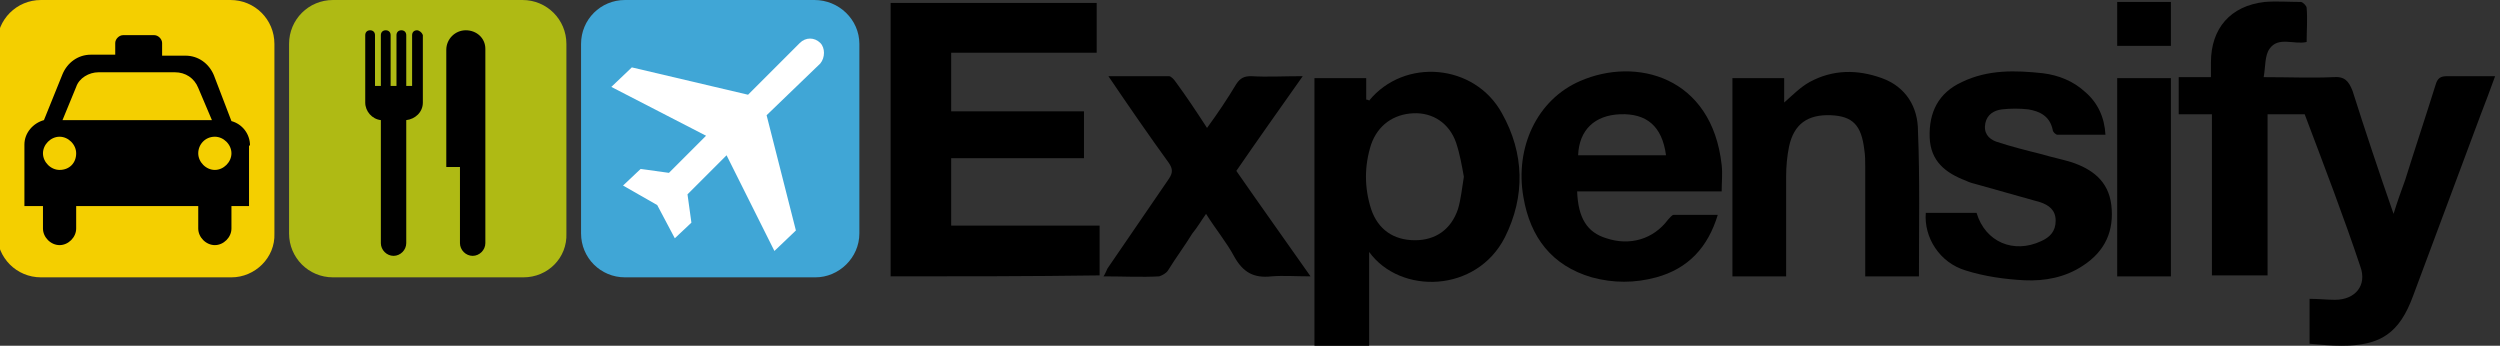 <svg xmlns="http://www.w3.org/2000/svg" xmlns:xlink="http://www.w3.org/1999/xlink" id="Layer_1" x="0px" y="0px" viewBox="0 0 256 35.4" style="enable-background:new 0 0 256 35.4;" xml:space="preserve"><rect x="0" y="0" width="256" height="35.4" fill="#333333" stroke="none"/><style type="text/css">	.st0{fill:#40A6D6;}	.st1{fill:#F4CF00;}	.st2{fill:#AFBA14;}	.st3{fill:#FFFFFF;}</style><g>	<path d="M232.2,11.7c0,5.5,0,11,0,16.5c-1.9,0-3.7,0-5.7,0c0-5.4,0-10.9,0-16.5c-1.2,0-2.2,0-3.4,0c0-1.3,0-2.4,0-3.8  c1.1,0,2.1,0,3.3,0c0-0.6,0-1,0-1.5c0-3.5,2-5.8,5.5-6.2c1.2-0.1,2.5,0,3.7,0c0.2,0,0.6,0.4,0.6,0.6c0.1,1.2,0,2.3,0,3.5  c-1.3,0.3-2.9-0.6-3.8,0.7c-0.5,0.7-0.4,1.8-0.6,2.9c2.6,0,4.9,0.1,7.1,0c1.2-0.1,1.6,0.4,2,1.4c1.3,4.1,2.7,8.3,4.2,12.6  c0.4-1.3,0.8-2.4,1.2-3.5c1-3.2,2.1-6.5,3.1-9.7c0.2-0.7,0.5-0.9,1.2-0.9c1.6,0,3.2,0,4.9,0c-0.5,1.4-1,2.7-1.5,4  c-2.3,6.2-4.6,12.3-6.9,18.5c-1.4,3.8-3.3,5.1-7.3,5.1c-1.1,0-2.2-0.1-3.3-0.2c0-1.6,0-3,0-4.6c0.9,0,1.8,0.1,2.6,0.1  c2.1,0,3.3-1.5,2.6-3.4C240,22.2,238,17,236,11.7C234.7,11.7,233.5,11.7,232.2,11.7z"></path>	<path d="M91.2,28.3c0-9.4,0-18.6,0-28c7.1,0,14.1,0,21.1,0c0,1.7,0,3.3,0,5.1c-4.9,0-9.9,0-14.9,0c0,2.1,0,4,0,6c4.5,0,9,0,13.6,0  c0,1.7,0,3.2,0,4.8c-4.6,0-9.1,0-13.6,0c0,2.3,0,4.5,0,6.9c5.1,0,10.1,0,15.2,0c0,1.8,0,3.4,0,5.1C105.5,28.3,98.4,28.3,91.2,28.3z  "></path>	<path d="M140.2,25.8c0,3.4,0,6.5,0,9.6c-1.9,0-3.7,0-5.6,0c0-9.1,0-18.2,0-27.4c1.7,0,3.4,0,5.3,0c0,0.7,0,1.5,0,2.2  c0.2,0,0.3,0.1,0.3,0.1c3.6-4.4,10.8-3.8,13.6,1.3c2.3,4.1,2.4,8.5,0.3,12.7C151.2,30,143.4,30.2,140.2,25.8z M149.9,18.1  c-0.2-1.1-0.4-2.3-0.8-3.5c-0.7-2-2.4-3.1-4.4-3c-2,0.1-3.6,1.2-4.3,3.2c-0.7,2.2-0.7,4.4,0,6.6c0.7,2.1,2.3,3.2,4.5,3.2  c2.1,0,3.7-1.1,4.4-3.2C149.6,20.4,149.7,19.3,149.9,18.1z"></path>	<path d="M176.3,19.6c-5,0-9.9,0-14.8,0c0.1,2.7,1,4.2,3,4.8c2.4,0.8,4.8,0.1,6.3-1.9c0.2-0.2,0.4-0.5,0.6-0.5c1.5,0,2.9,0,4.5,0  c-1,3.3-3,5.5-6.3,6.4c-2.2,0.6-4.4,0.6-6.6,0c-4.1-1.2-6.3-4.1-7-8.2c-0.9-5.1,1.4-10,5.8-11.9c5.7-2.5,13.5-0.5,14.5,8.6  C176.4,17.8,176.3,18.6,176.3,19.6z M161.6,15.9c3,0,6,0,9,0c-0.4-3-2-4.3-4.7-4.2C163.3,11.8,161.7,13.3,161.6,15.9z"></path>	<path d="M196.5,28.3c-1.8,0-3.6,0-5.5,0c0-0.4,0-0.8,0-1.2c0-3.3,0-6.7,0-10c0-0.6,0-1.2-0.1-1.8c-0.3-2.5-1.2-3.4-3.4-3.5  c-2.4-0.1-3.8,0.9-4.3,3.2c-0.2,1-0.3,2-0.3,3.1c0,3.4,0,6.7,0,10.2c-1.9,0-3.7,0-5.5,0c0-6.7,0-13.5,0-20.3c1.7,0,3.5,0,5.3,0  c0,0.9,0,1.7,0,2.5c0.9-0.8,1.7-1.6,2.6-2.1c2.4-1.3,4.9-1.3,7.4-0.4c2.5,0.9,3.7,3,3.7,5.4C196.6,18.3,196.5,23.3,196.5,28.3z"></path>	<path d="M197.2,21.8c1.7,0,3.4,0,5.2,0c0.9,3,3.8,4.2,6.6,2.9c0.9-0.4,1.5-1,1.5-2.1c0-1.1-0.7-1.6-1.6-1.9  c-2.1-0.6-4.3-1.2-6.4-1.8c-0.4-0.1-0.8-0.2-1.2-0.4c-2.1-0.8-3.6-2-3.7-4.4c-0.1-2.6,0.9-4.6,3.3-5.7c2.7-1.3,5.5-1.2,8.3-0.9  c1.6,0.2,3.1,0.8,4.3,1.9c1.3,1.1,2,2.6,2.1,4.4c-1.6,0-3.3,0-4.9,0c-0.2,0-0.5-0.3-0.5-0.5c-0.3-1.4-1.3-1.9-2.5-2.1  c-0.9-0.1-1.8-0.1-2.7,0c-0.8,0.1-1.5,0.5-1.7,1.4c-0.2,1,0.3,1.6,1.1,1.9c1.5,0.5,3.1,0.9,4.7,1.3c1,0.3,2,0.5,3,0.8  c2.1,0.7,3.8,1.9,4.1,4.4c0.3,2.6-0.6,4.7-2.9,6.2c-1.8,1.2-3.9,1.6-6,1.5c-2-0.1-4.1-0.4-6-1C198.6,26.9,197,24.3,197.2,21.8z"></path>	<path d="M126.6,17.5c2.5,3.6,5,7.1,7.6,10.8c-1.5,0-2.8-0.1-4,0c-1.8,0.2-2.9-0.4-3.8-2c-0.8-1.5-1.9-2.8-2.9-4.4  c-0.5,0.7-0.9,1.4-1.4,2c-0.8,1.3-1.7,2.5-2.5,3.8c-0.2,0.3-0.6,0.5-0.9,0.6c-1.8,0.1-3.7,0-5.7,0c0.2-0.3,0.3-0.6,0.4-0.8  c2.1-3.1,4.2-6.1,6.3-9.2c0.4-0.6,0.4-1,0-1.6c-2.1-2.9-4.1-5.8-6.2-8.9c2.2,0,4.2,0,6.2,0c0.2,0,0.5,0.3,0.7,0.6  c1.1,1.5,2.1,3,3.2,4.7c1.1-1.5,2.1-3,3-4.5c0.4-0.6,0.8-0.8,1.5-0.8c1.7,0.1,3.3,0,5.3,0C131,11.2,128.8,14.3,126.6,17.5z"></path>	<path d="M216.8,8c1.8,0,3.6,0,5.5,0c0,6.7,0,13.5,0,20.3c-1.8,0-3.6,0-5.5,0C216.8,21.5,216.8,14.8,216.8,8z"></path>	<path d="M222.3,4.7c-1.9,0-3.7,0-5.5,0c0-1.5,0-3,0-4.5c1.8,0,3.7,0,5.5,0C222.3,1.7,222.3,3.2,222.3,4.7z"></path></g><path class="st0" d="M83.5,28.4H64c-2.5,0-4.5-2-4.5-4.5V4.5C59.5,2,61.5,0,64,0l19.4,0C85.9,0,88,2,88,4.5v19.4 C88,26.4,85.9,28.4,83.5,28.4z"></path><path class="st1" d="M23.7,28.4H4.2c-2.5,0-4.5-2-4.5-4.5V4.5C-0.3,2,1.7,0,4.2,0l19.4,0c2.5,0,4.5,2,4.5,4.5v19.4 C28.2,26.4,26.1,28.4,23.7,28.4z"></path><path class="st2" d="M53.6,28.4H34.1c-2.5,0-4.5-2-4.5-4.5V4.5c0-2.5,2-4.5,4.5-4.5l19.4,0c2.5,0,4.5,2,4.5,4.5v19.4 C58.1,26.4,56.1,28.4,53.6,28.4z"></path><g>	<path d="M47.7,3.1c-1.1,0-2,0.9-2,2v12h1.4v7.8c0,0.7,0.6,1.3,1.3,1.3h0c0.7,0,1.3-0.6,1.3-1.3v-7.8v-0.6V5  C49.7,3.9,48.8,3.1,47.7,3.1z"></path>	<path d="M42.7,3.1c-0.3,0-0.5,0.2-0.5,0.5v5.2h-0.6V3.6c0-0.3-0.2-0.5-0.5-0.5c-0.3,0-0.5,0.2-0.5,0.5v5.2h-0.6V3.6  c0-0.3-0.2-0.5-0.5-0.5c-0.3,0-0.5,0.2-0.5,0.5v5.2h-0.6V3.6c0-0.3-0.2-0.5-0.5-0.5c-0.3,0-0.5,0.2-0.5,0.5v5.2v0.4v1.3  c0,0.9,0.7,1.7,1.6,1.8v12.6c0,0.7,0.6,1.3,1.3,1.3c0.7,0,1.3-0.6,1.3-1.3V12.3c0.9-0.1,1.7-0.8,1.7-1.8V9.1V8.7V3.6  C43.2,3.3,42.9,3.1,42.7,3.1z"></path></g><path class="st3" d="M84,4.4c-0.6-0.6-1.5-0.6-2.1,0l-5.3,5.3L64.7,6.9l-2.1,2l9.7,5l-3.8,3.8l-2.9-0.4L63.8,19l3.5,2l1.8,3.4 l1.7-1.6l-0.4-2.9l4-4l4.9,9.8l2.2-2.1l-3-11.8L84,6.5C84.5,5.9,84.5,4.9,84,4.4z"></path><path d="M25.6,14.9c0-1.2-0.8-2.2-1.9-2.5l-1.8-4.7c-0.5-1.2-1.6-2-2.9-2h-2.4V4.4c0-0.4-0.4-0.8-0.8-0.8h-3.2 c-0.4,0-0.8,0.4-0.8,0.8v1.2H9.3c-1.3,0-2.4,0.8-2.9,2l-1.9,4.7c-1.1,0.3-2,1.3-2,2.5v6.3h1.9v2.3c0,0.9,0.8,1.7,1.7,1.7 s1.7-0.8,1.7-1.7v-2.3h12.5v2.3c0,0.9,0.8,1.7,1.7,1.7c0.9,0,1.7-0.8,1.7-1.7v-2.3h1.8V14.9z M7.8,8.9C8.1,8,9.1,7.4,10.1,7.4h7.8 c1.1,0,2,0.6,2.4,1.6l1.4,3.3H6.4L7.8,8.9z M6.1,17.4c-0.9,0-1.7-0.8-1.7-1.7c0-0.9,0.8-1.7,1.7-1.7c0.9,0,1.7,0.8,1.7,1.7 C7.8,16.7,7.1,17.4,6.1,17.4z M22,14c0.9,0,1.7,0.8,1.7,1.7c0,0.9-0.8,1.7-1.7,1.7c-0.9,0-1.7-0.8-1.7-1.7C20.3,14.8,21,14,22,14z"></path></svg>